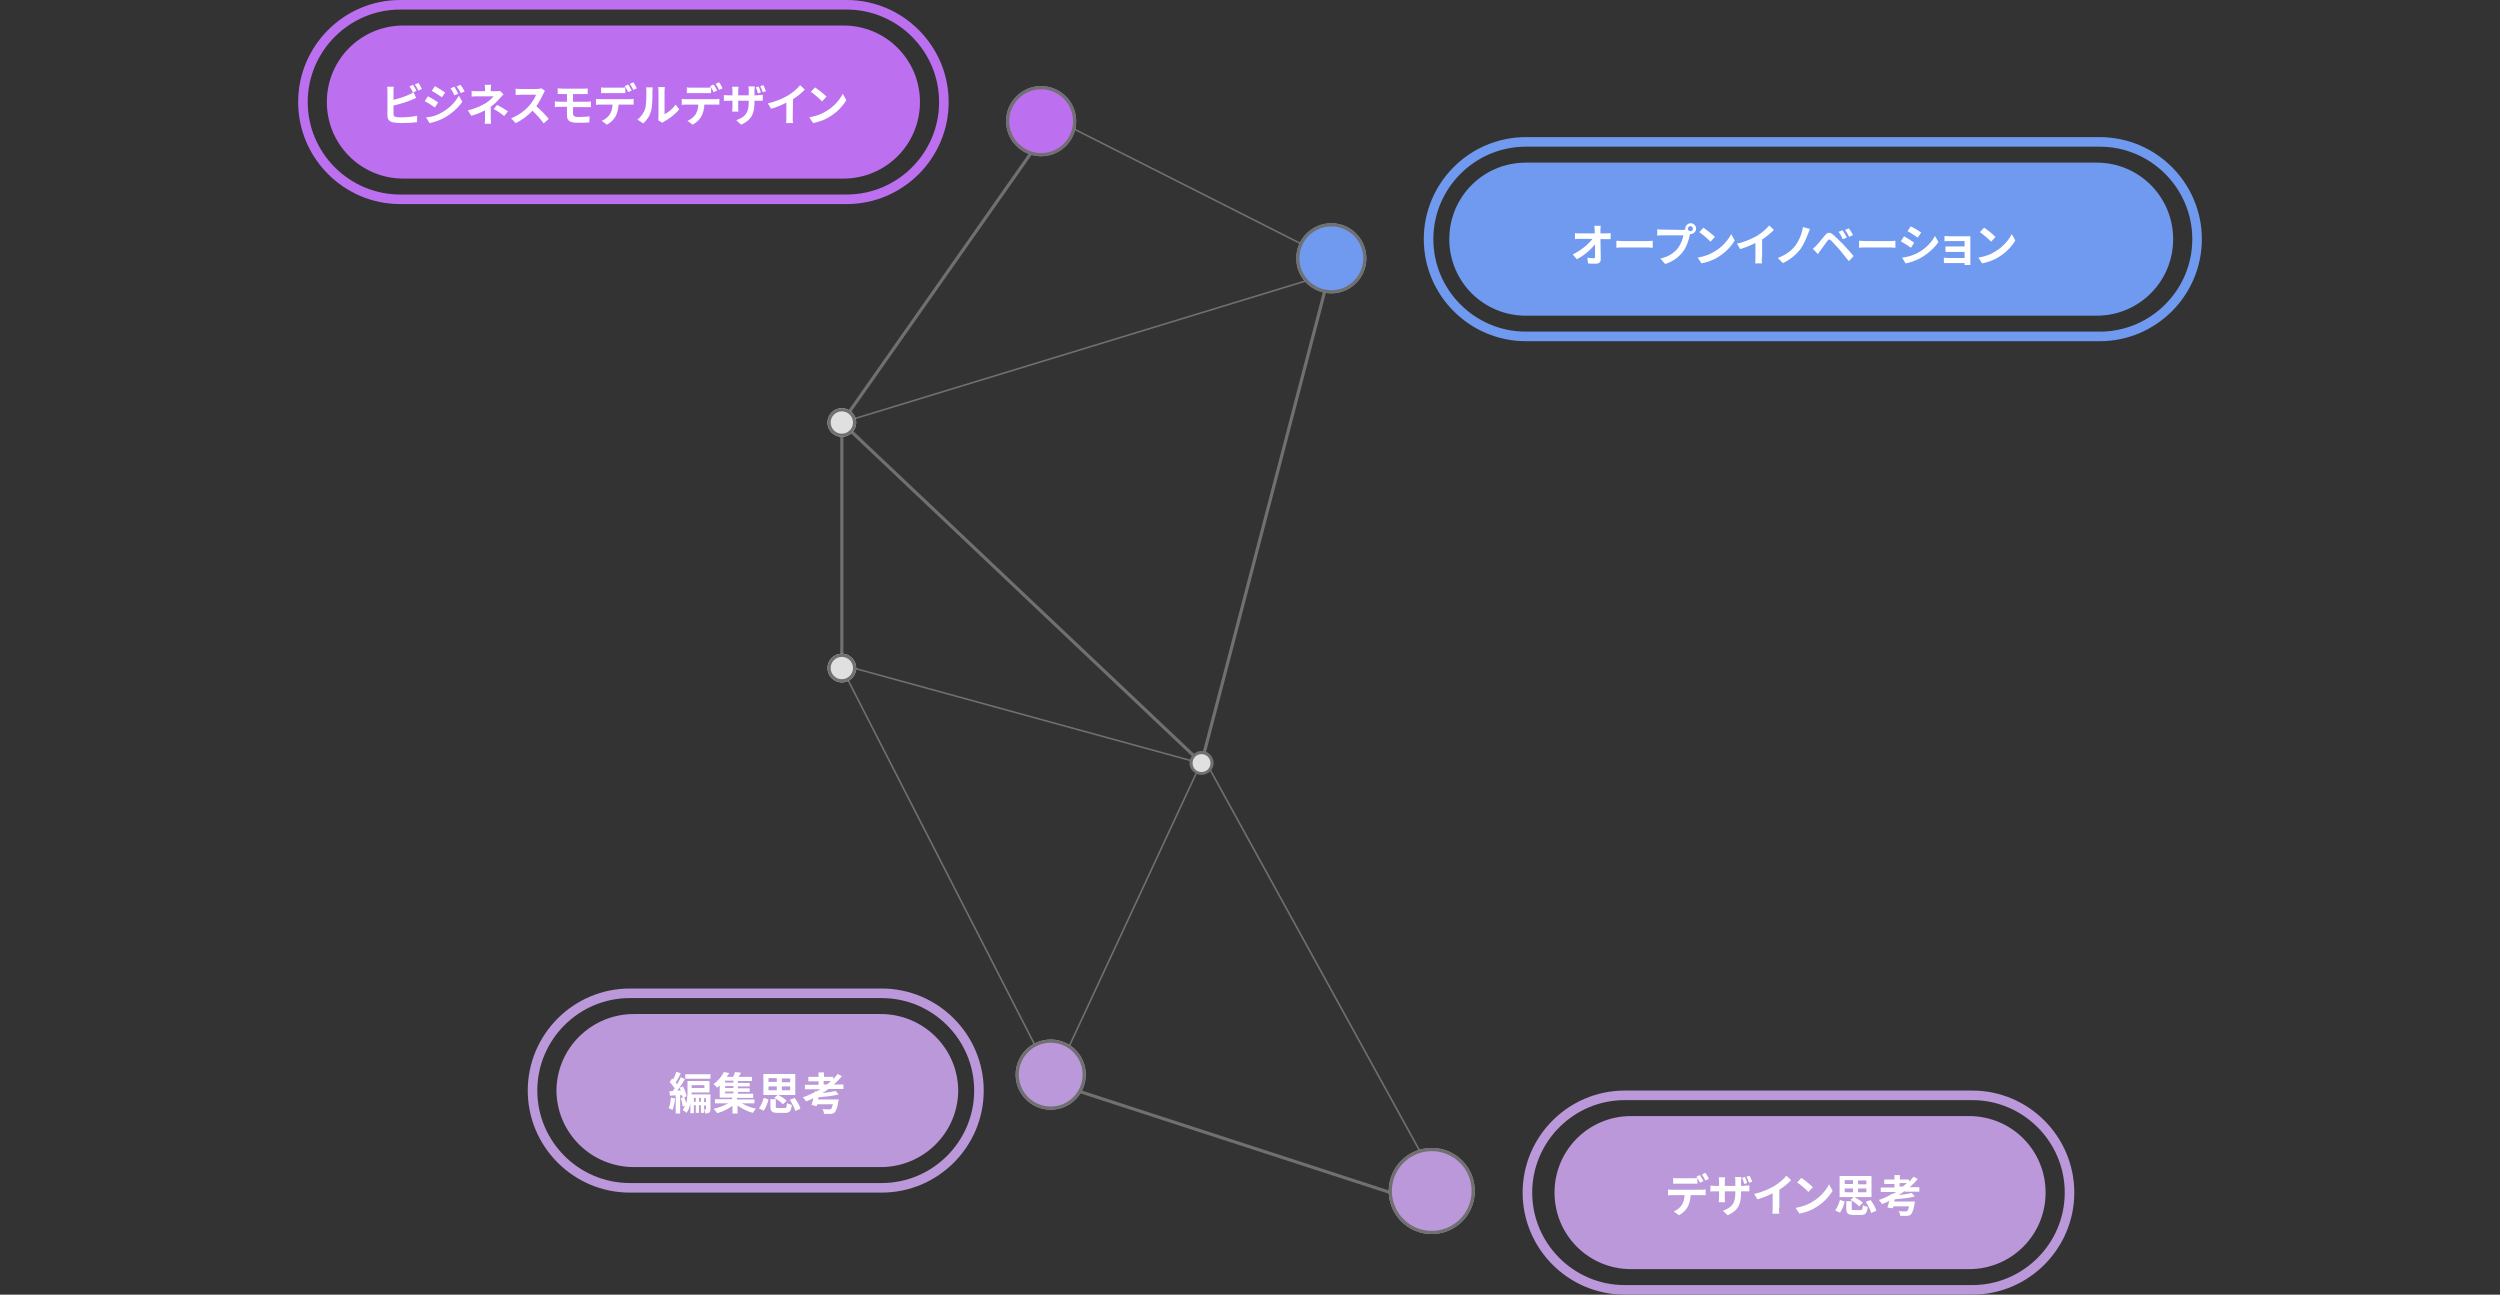 <?xml version="1.0" encoding="utf-8"?>
<!-- Generator: Adobe Illustrator 24.2.3, SVG Export Plug-In . SVG Version: 6.00 Build 0)  -->
<svg version="1.1" id="レイヤー_1" xmlns="http://www.w3.org/2000/svg" xmlns:xlink="http://www.w3.org/1999/xlink" x="0px"
	 y="0px" width="784px" height="406px" viewBox="0 0 784 406" style="enable-background:new 0 0 784 406;" xml:space="preserve">
<rect x="0" y="0" width="784" height="406" fill="#333333" stroke="none"/>
<style type="text/css">
	.st0{fill:none;stroke:#707070;}
	.st1{fill:none;stroke:#707070;stroke-width:0.5;}
	.st2{fill:#E0E0E0;}
	.st3{fill:#707070;}
	.st4{fill:#BC70EF;}
	.st5{fill:#709AEF;}
	.st6{fill:#BB98D9;}
	.st7{enable-background:new    ;}
	.st8{fill:#FFFFFF;}
	.st9{fill:none;}
	.st10{fill:none;stroke:#BC70EF;stroke-width:3;}
	.st11{fill:none;stroke:#709AEF;stroke-width:3;}
	.st12{fill:none;stroke:#BB98D9;stroke-width:3;}
</style>
<g id="グループ_3116" transform="translate(-1057 -439)">
	<path id="パス_21" class="st0" d="M1445.7,545"/>
	<line id="線_12" class="st1" x1="1434" y1="677.5" x2="1387" y2="778.5"/>
	<line id="線_36" class="st1" x1="1475" y1="524.5" x2="1321" y2="571.5"/>
	<line id="線_35" class="st1" x1="1321" y1="647.5" x2="1434" y2="678.5"/>
	<line id="線_33" class="st1" x1="1384" y1="474.5" x2="1475" y2="520.5"/>
	<line id="線_31" class="st1" x1="1513" y1="819.5" x2="1436" y2="679.5"/>
	<line id="線_21" class="st1" x1="1385" y1="773.5" x2="1321" y2="648.5"/>
	<line id="線_17" class="st0" x1="1434" y1="677.5" x2="1475" y2="520.5"/>
	<line id="線_34" class="st0" x1="1434" y1="678.5" x2="1321" y2="571.5"/>
	<line id="線_18" class="st0" x1="1321" y1="571.5" x2="1321" y2="647.5"/>
	<line id="線_23" class="st0" x1="1387" y1="778.5" x2="1513" y2="819.5"/>
	<line id="線_19" class="st0" x1="1321" y1="571.5" x2="1387" y2="477.5"/>
	<g id="パス_28" transform="translate(1336.5 674.5)">
		<path class="st2" d="M97.3,7C95.5,7,94,5.5,94,3.8s1.5-3.3,3.3-3.3c1.8,0,3.2,1.5,3.2,3.3S99,7,97.3,7z"/>
		<path class="st3" d="M97.3,1c-1.6,0-2.8,1.2-2.8,2.8s1.2,2.8,2.8,2.8c1.6,0,2.8-1.2,2.8-2.8S98.8,1,97.3,1 M97.3,0
			c2.1,0,3.8,1.7,3.8,3.8s-1.8,3.7-3.8,3.7s-3.8-1.7-3.8-3.7S95.2,0,97.3,0z"/>
	</g>
	<g id="楕円形_11" transform="translate(1279 466)">
		<circle class="st4" cx="104.5" cy="11" r="11"/>
		<circle class="st0" cx="104.5" cy="11" r="10.5"/>
	</g>
	<g id="楕円形_19" transform="translate(1370 509)">
		<circle class="st5" cx="104.5" cy="11" r="11"/>
		<circle class="st0" cx="104.5" cy="11" r="10.5"/>
	</g>
	<g id="楕円形_18" transform="translate(1282 765)">
		<circle class="st6" cx="104.5" cy="11" r="11"/>
		<circle class="st0" cx="104.5" cy="11" r="10.5"/>
	</g>
	<g id="楕円形_21" transform="translate(1399 799)">
		<circle class="st6" cx="107" cy="13.5" r="13.5"/>
		<circle class="st0" cx="107" cy="13.5" r="13"/>
	</g>
	<g id="楕円形_14" transform="translate(1223 567)">
		<circle class="st2" cx="98" cy="4.5" r="4.5"/>
		<circle class="st0" cx="98" cy="4.5" r="4"/>
	</g>
	<g id="楕円形_23" transform="translate(1223 644)">
		<circle class="st2" cx="98" cy="4.5" r="4.5"/>
		<circle class="st0" cx="98" cy="4.5" r="4"/>
	</g>
	<g id="ビジネスモデルデザイン" transform="translate(1057 439)">
		<path id="長方形_229" class="st4" d="M126.5,8h138c13.3,0,24,10.7,24,24l0,0c0,13.3-10.7,24-24,24h-138c-13.3,0-24-10.7-24-24
			l0,0C102.5,18.7,113.2,8,126.5,8z"/>
		<g class="st7">
			<path class="st8" d="M123.4,35.8c0,0.6,0.3,0.8,0.9,0.9c0.4,0.1,1,0.1,1.6,0.1c1.5,0,3.7-0.2,4.9-0.5v2c-1.3,0.2-3.4,0.3-5,0.3
				c-0.9,0-1.8-0.1-2.4-0.2c-1.2-0.2-1.9-0.9-1.9-2.1v-7.6c0-0.3,0-1-0.1-1.5h2.1c-0.1,0.4-0.1,1.1-0.1,1.5v2.6
				c1.7-0.4,3.6-1,4.8-1.6c0.5-0.2,1-0.4,1.5-0.8l0.8,1.8c-0.5,0.2-1.2,0.5-1.6,0.7c-1.4,0.6-3.7,1.3-5.5,1.7
				C123.4,33.1,123.4,35.8,123.4,35.8z M129.5,29c-0.3-0.6-0.7-1.4-1.1-1.9l1.1-0.5c0.4,0.5,0.9,1.4,1.1,1.9L129.5,29z M131.2,26
				c0.4,0.5,0.9,1.4,1.1,1.9l-1.1,0.5c-0.3-0.6-0.7-1.4-1.1-1.9L131.2,26z"/>
			<path class="st8" d="M137.4,32.1l-1,1.6c-0.8-0.6-2.3-1.5-3.2-2l1-1.5C135.2,30.7,136.7,31.6,137.4,32.1z M138.5,35.3
				c2.4-1.3,4.3-3.3,5.4-5.3l1.1,1.9c-1.3,1.9-3.3,3.7-5.6,5c-1.4,0.8-3.4,1.5-4.7,1.7l-1.1-1.8C135.4,36.7,137,36.2,138.5,35.3z
				 M139.6,29l-1,1.5c-0.8-0.5-2.2-1.5-3.2-2l1-1.5C137.3,27.5,138.8,28.5,139.6,29z M143.7,29.4l-1.2,0.5c-0.4-0.9-0.7-1.5-1.2-2.2
				l1.2-0.5C142.9,27.8,143.4,28.8,143.7,29.4z M145.7,28.7l-1.2,0.5c-0.4-0.9-0.8-1.4-1.3-2.1l1.2-0.5
				C144.8,27.1,145.4,28,145.7,28.7z"/>
			<path class="st8" d="M157.9,29.6c-0.4,0.4-0.8,0.8-1.1,1.2c-0.7,0.8-1.8,1.9-2.9,2.7c0,1.1,0,2.6,0,3.5c0,0.6,0.1,1.4,0.1,1.8h-2
				c0.1-0.4,0.1-1.2,0.1-1.8v-2.4c-1.3,0.7-2.8,1.3-4.3,1.7l-1.1-1.7c2.7-0.6,4.5-1.6,5.7-2.3c1.1-0.7,1.9-1.5,2.4-2.1h-5.1
				c-0.5,0-1.4,0-1.8,0.1v-1.8c0.5,0.1,1.3,0.1,1.8,0.1h2.4v-0.7c0-0.4,0-0.9-0.1-1.3h2c0,0.3-0.1,0.9-0.1,1.3v0.7h1.7
				c0.4,0,0.8,0,1.2-0.1L157.9,29.6z M155.9,32.9c1.3,0.7,2,1.1,3.4,2l-1.2,1.5c-1.2-1-2.1-1.6-3.3-2.2L155.9,32.9z"/>
			<path class="st8" d="M170.9,28.5c-0.1,0.2-0.4,0.6-0.5,0.9c-0.5,1.1-1.3,2.6-2.2,3.9c1.4,1.2,3.1,3,3.9,4l-1.6,1.4
				c-0.9-1.3-2.2-2.7-3.5-4c-1.5,1.6-3.3,3-5.3,3.9l-1.4-1.5c2.3-0.9,4.4-2.5,5.7-4c0.9-1.1,1.8-2.4,2.1-3.4h-4.7
				c-0.6,0-1.4,0.1-1.7,0.1v-2c0.4,0.1,1.2,0.1,1.7,0.1h4.9c0.6,0,1.2-0.1,1.5-0.2L170.9,28.5z"/>
			<path class="st8" d="M179.7,35.6c0,0.8,0.5,1.1,1.6,1.1c1.3,0,2.5-0.1,3.6-0.2l-0.1,1.9c-0.9,0.1-2.5,0.1-3.8,0.1
				c-2.6,0-3.2-0.9-3.2-2.3v-2.7h-2.3c-0.4,0-1.1,0-1.5,0.1v-1.8c0.4,0,1.1,0.1,1.5,0.1h2.3v-2.4h-1.5c-0.5,0-1,0-1.4,0v-1.8
				c0.4,0,0.9,0.1,1.4,0.1h6.7c0.5,0,0.9,0,1.3-0.1v1.8c-0.4,0-0.8,0-1.3,0h-3.3v2.4h4.2c0.3,0,1,0,1.4-0.1v1.8c-0.4,0-1,0-1.3,0
				h-4.3C179.7,33.6,179.7,35.6,179.7,35.6z"/>
			<path class="st8" d="M197.4,31.1c0.3,0,0.9,0,1.3-0.1v1.8c-0.4,0-0.9,0-1.3,0H194c-0.1,1.4-0.4,2.6-0.9,3.6s-1.6,2.1-2.8,2.7
				l-1.6-1.2c1-0.4,2-1.2,2.5-2c0.6-0.9,0.8-1.9,0.9-3.1h-3.9c-0.4,0-1,0-1.3,0.1V31c0.4,0.1,0.9,0.1,1.3,0.1H197.4z M190,29.2
				c-0.5,0-1.1,0-1.5,0v-1.8c0.4,0.1,1,0.1,1.5,0.1h4.6c0.5,0,1,0,1.5-0.1v1.8c-0.5,0-1,0-1.5,0H190z M197,28.9
				c-0.3-0.6-0.7-1.4-1.1-1.9l1.1-0.5c0.4,0.5,0.8,1.4,1.1,1.9L197,28.9z M198.6,28.2c-0.3-0.6-0.7-1.4-1.1-1.9l1.1-0.5
				c0.4,0.5,0.9,1.4,1.1,1.9L198.6,28.2z"/>
			<path class="st8" d="M199.9,37.5c1.2-0.9,2-2.2,2.4-3.3c0.4-1.2,0.4-3.9,0.4-5.5c0-0.6,0-0.9-0.1-1.3h2.1c0,0.1-0.1,0.7-0.1,1.3
				c0,1.7,0,4.6-0.4,6c-0.4,1.6-1.3,3-2.5,4L199.9,37.5z M206.4,37.7c0.1-0.3,0.1-0.7,0.1-1v-8.2c0-0.6-0.1-1.2-0.1-1.2h2.1
				c0,0-0.1,0.6-0.1,1.2v7.3c1.1-0.5,2.5-1.6,3.5-3l1.1,1.5c-1.2,1.5-3.2,3-4.7,3.8c-0.3,0.2-0.4,0.3-0.6,0.4L206.4,37.7z"/>
			<path class="st8" d="M224.3,31.1c0.3,0,0.9,0,1.3-0.1v1.8c-0.4,0-0.9,0-1.3,0h-3.4c-0.1,1.4-0.4,2.6-0.9,3.6s-1.6,2.1-2.8,2.7
				l-1.6-1.2c1-0.4,2-1.2,2.5-2c0.6-0.9,0.8-1.9,0.9-3.1h-3.9c-0.4,0-1,0-1.3,0.1V31c0.4,0.1,0.9,0.1,1.3,0.1H224.3z M216.9,29.2
				c-0.5,0-1.1,0-1.5,0v-1.8c0.4,0.1,1,0.1,1.5,0.1h4.6c0.5,0,1,0,1.5-0.1v1.8c-0.5,0-1,0-1.5,0H216.9z M223.8,28.9
				c-0.3-0.6-0.7-1.4-1.1-1.9l1.1-0.5c0.4,0.5,0.8,1.4,1.1,1.9L223.8,28.9z M225.5,28.2c-0.3-0.6-0.7-1.4-1.1-1.9l1.1-0.5
				c0.4,0.5,0.9,1.4,1.1,1.9L225.5,28.2z"/>
			<path class="st8" d="M237.7,29.8c0.7,0,1.2,0,1.5-0.1v1.9c-0.3,0-0.8,0-1.5,0h-1.1V32c0,3.5-0.8,5.6-4.2,7.1l-1.5-1.4
				c2.7-1,3.9-2.2,3.9-5.6v-0.5h-3.3v1.9c0,0.6,0,1.2,0.1,1.5h-2c0-0.3,0.1-0.8,0.1-1.5v-1.9h-1.2c-0.7,0-1.2,0-1.5,0.1v-1.9
				c0.3,0,0.8,0.1,1.5,0.1h1.2v-1.4c0-0.5-0.1-1-0.1-1.3h2c0,0.3-0.1,0.7-0.1,1.3v1.4h3.3v-1.5c0-0.6,0-1-0.1-1.3h2
				c0,0.3-0.1,0.7-0.1,1.3v1.5h1.1V29.8z M237.7,29.3c-0.2-0.6-0.4-1.4-0.7-1.9l0.9-0.3c0.3,0.6,0.6,1.4,0.7,1.9L237.7,29.3z
				 M239.2,28.9c-0.2-0.6-0.5-1.4-0.8-1.9l1-0.3c0.3,0.6,0.6,1.4,0.8,1.9L239.2,28.9z"/>
			<path class="st8" d="M248.6,36.8c0,0.6,0,1.5,0.1,1.8h-2.2c0.1-0.3,0.1-1.2,0.1-1.8v-4.6c-1.4,0.7-3.2,1.5-4.8,1.9l-1-1.7
				c2.5-0.5,4.8-1.6,6.4-2.5c1.4-0.9,2.9-2.1,3.7-3.2l1.5,1.4c-1.1,1.1-2.3,2.1-3.7,3L248.6,36.8L248.6,36.8z"/>
			<path class="st8" d="M259.2,34.8c2.4-1.4,4.2-3.6,5.1-5.4l1.1,2c-1.1,1.9-2.9,3.8-5.2,5.2c-1.4,0.9-3.2,1.6-5.2,2l-1.2-1.8
				C256,36.4,257.8,35.7,259.2,34.8z M259.2,30.3l-1.4,1.5c-0.7-0.8-2.5-2.3-3.5-3l1.3-1.4C256.5,28,258.4,29.5,259.2,30.3z"/>
		</g>
		<g id="長方形_231">
			<path class="st9" d="M125.5,0h140c17.7,0,32,14.3,32,32l0,0c0,17.7-14.3,32-32,32h-140c-17.7,0-32-14.3-32-32l0,0
				C93.5,14.3,107.8,0,125.5,0z"/>
			<path class="st10" d="M125.5,1.5h140C282.3,1.5,296,15.2,296,32l0,0c0,16.8-13.7,30.5-30.5,30.5h-140C108.7,62.5,95,48.8,95,32
				l0,0C95,15.2,108.7,1.5,125.5,1.5z"/>
		</g>
	</g>
	<g id="オープンイノベーション" transform="translate(1410 482)">
		<path id="長方形_27" class="st5" d="M125.5,8h179c13.3,0,24,10.7,24,24l0,0c0,13.3-10.7,24-24,24h-179c-13.3,0-24-10.7-24-24
			l0,0C101.5,18.7,112.2,8,125.5,8z"/>
		<g class="st7">
			<path class="st8" d="M150.6,30.2c0.5,0,1.1-0.1,1.5-0.1V32c-0.4,0-1,0-1.4,0h-1.8c0,2,0.1,4.4,0.1,6.3c0,0.9-0.5,1.4-1.6,1.4
				c-0.9,0-1.6,0-2.4-0.1l-0.2-1.8c0.6,0.1,1.4,0.2,1.9,0.2c0.4,0,0.5-0.2,0.5-0.6c0-0.9,0-2.3,0-3.8c-1.2,1.6-3.5,3.6-5.7,4.7
				l-1.3-1.5c2.7-1.3,5-3.3,6.2-4.9h-3.9c-0.5,0-1.1,0-1.6,0.1v-1.9c0.4,0.1,1.1,0.1,1.6,0.1h4.6c0-0.4,0-0.7,0-1
				c0-0.4-0.1-0.9-0.1-1.4h2c-0.1,0.4-0.1,1-0.1,1.4v1C148.9,30.2,150.6,30.2,150.6,30.2z"/>
			<path class="st8" d="M153.9,32.5c0.5,0,1.5,0.1,2.3,0.1h7.5c0.6,0,1.3-0.1,1.6-0.1v2.2c-0.3,0-1.1-0.1-1.6-0.1h-7.5
				c-0.8,0-1.7,0-2.3,0.1C153.9,34.7,153.9,32.5,153.9,32.5z"/>
			<path class="st8" d="M174.7,29.1c0.2,0,0.5,0,0.8-0.1c0-0.1,0-0.2,0-0.3c0-0.9,0.8-1.7,1.7-1.7c0.9,0,1.7,0.8,1.7,1.7
				c0,0.9-0.8,1.7-1.7,1.7c-0.1,0-0.1,0-0.2,0l-0.1,0.4c-0.3,1.4-0.9,3.5-2.1,5.1c-1.3,1.7-3.1,3.1-5.6,3.9l-1.5-1.7
				c2.8-0.7,4.4-1.9,5.5-3.3c0.9-1.2,1.5-2.7,1.7-4h-6.5c-0.6,0-1.3,0-1.7,0.1v-2c0.4,0.1,1.2,0.1,1.7,0.1L174.7,29.1L174.7,29.1z
				 M177.9,28.7c0-0.4-0.4-0.8-0.8-0.8c-0.4,0-0.8,0.4-0.8,0.8s0.4,0.8,0.8,0.8C177.6,29.5,177.9,29.2,177.9,28.7z"/>
			<path class="st8" d="M184.8,35.8c2.4-1.4,4.2-3.6,5.1-5.4l1.1,2c-1.1,1.9-2.9,3.8-5.2,5.2c-1.4,0.9-3.2,1.6-5.2,2l-1.2-1.8
				C181.6,37.4,183.4,36.7,184.8,35.8z M184.8,31.3l-1.4,1.5c-0.7-0.8-2.5-2.3-3.5-3l1.3-1.4C182.1,29,184,30.5,184.8,31.3z"/>
			<path class="st8" d="M199.5,37.8c0,0.6,0,1.5,0.1,1.8h-2.2c0.1-0.3,0.1-1.2,0.1-1.8v-4.6c-1.4,0.7-3.2,1.5-4.8,1.9l-1-1.7
				c2.5-0.5,4.8-1.6,6.4-2.5c1.4-0.9,2.9-2.1,3.7-3.2l1.5,1.4c-1.1,1.1-2.3,2.1-3.7,3v5.7H199.5z"/>
			<path class="st8" d="M214,30.3c-0.6,1.6-1.5,3.7-2.6,5.1c-1.2,1.5-3.2,3.2-5.3,4.1l-1.6-1.6c2.2-0.8,4.1-2.1,5.3-3.6
				c1.3-1.6,2.3-4,2.6-6.1l2.2,0.6C214.4,29.3,214.2,29.9,214,30.3z"/>
			<path class="st8" d="M216.6,34c0.6-0.6,1.7-2,2.7-3.2c0.8-1,1.6-1.1,2.7-0.1c0.9,0.8,2,1.9,2.9,2.8c0.9,1,2.4,2.6,3.4,3.8
				l-1.5,1.6c-0.9-1.1-2.2-2.7-3-3.7c-0.9-1-2.1-2.3-2.6-2.8c-0.5-0.4-0.7-0.4-1.1,0.1c-0.5,0.7-1.6,2.1-2.1,2.9
				c-0.3,0.4-0.7,0.9-0.9,1.3l-1.6-1.7C215.9,34.7,216.2,34.4,216.6,34z M226.2,31.5l-1.3,0.5c-0.4-0.9-0.8-1.6-1.3-2.3l1.2-0.5
				C225.3,29.9,225.9,30.9,226.2,31.5z M228.1,30.7l-1.2,0.6c-0.4-0.9-0.8-1.5-1.3-2.2l1.2-0.5C227.2,29.1,227.8,30.1,228.1,30.7z"
				/>
			<path class="st8" d="M230,32.5c0.5,0,1.5,0.1,2.3,0.1h7.5c0.6,0,1.3-0.1,1.6-0.1v2.2c-0.3,0-1.1-0.1-1.6-0.1h-7.5
				c-0.8,0-1.7,0-2.3,0.1V32.5z"/>
			<path class="st8" d="M247.3,33.1l-1,1.6c-0.8-0.5-2.2-1.5-3.2-2l1-1.6C245,31.6,246.6,32.6,247.3,33.1z M248.4,36.3
				c2.4-1.3,4.3-3.2,5.4-5.3l1.1,1.9c-1.3,1.9-3.3,3.7-5.6,5c-1.4,0.8-3.4,1.5-4.7,1.7l-1.1-1.8C245.2,37.6,246.9,37.1,248.4,36.3z
				 M249.5,29.9l-1.1,1.6c-0.8-0.5-2.2-1.5-3.2-2l1-1.5C247.2,28.4,248.7,29.4,249.5,29.9z"/>
			<path class="st8" d="M264.9,39.1c0,0.2,0,0.7,0,1h-1.8c0-0.1,0-0.4,0-0.6h-5.3c-0.4,0-1,0-1.2,0v-1.7c0.2,0,0.7,0.1,1.2,0.1h5.3
				V36h-4.5c-0.5,0-1.2,0-1.5,0v-1.7c0.4,0,1,0,1.5,0h4.5v-1.7h-4.6c-0.5,0-1.4,0-1.7,0.1V31c0.4,0,1.2,0.1,1.7,0.1h5.3
				c0.3,0,0.9,0,1.1,0c0,0.2,0,0.6,0,0.9V39.1z"/>
			<path class="st8" d="M272.8,35.8c2.4-1.4,4.2-3.6,5.1-5.4l1.1,2c-1.1,1.9-2.9,3.8-5.2,5.2c-1.4,0.9-3.2,1.6-5.2,2l-1.2-1.8
				C269.7,37.4,271.5,36.7,272.8,35.8z M272.8,31.3l-1.4,1.5c-0.7-0.8-2.5-2.3-3.5-3l1.3-1.4C270.2,29,272,30.5,272.8,31.3z"/>
		</g>
		<g id="長方形_228">
			<path class="st9" d="M125.5,0h180c17.7,0,32,14.3,32,32l0,0c0,17.7-14.3,32-32,32h-180c-17.7,0-32-14.3-32-32l0,0
				C93.5,14.3,107.8,0,125.5,0z"/>
			<path class="st11" d="M125.5,1.5h180C322.3,1.5,336,15.2,336,32l0,0c0,16.8-13.7,30.5-30.5,30.5h-180C108.7,62.5,95,48.8,95,32
				l0,0C95,15.2,108.7,1.5,125.5,1.5z"/>
		</g>
	</g>
	<g id="編集思考" transform="translate(1129 749)">
		<path id="パス_5190" class="st6" d="M127,8h77c13.4-0.1,24.4,10.6,24.5,24c-0.1,13.4-11.1,24.1-24.5,24h-77
			c-13.4,0.1-24.4-10.6-24.5-24C102.6,18.6,113.6,7.9,127,8z"/>
		<g class="st7">
			<path class="st8" d="M139.7,34.5c-0.1,1.3-0.4,2.7-0.8,3.6c-0.3-0.2-0.8-0.4-1.2-0.6c0.4-0.8,0.6-2.1,0.7-3.3L139.7,34.5z
				 M141.3,33.4v5.8h-1.4v-5.7l-1.8,0.1l-0.2-1.4c0.3,0,0.7,0,1.1-0.1c0.2-0.3,0.4-0.5,0.6-0.8c-0.4-0.6-1.1-1.4-1.6-2l0.8-1.1
				c0.1,0.1,0.2,0.2,0.3,0.3c0.4-0.8,0.8-1.7,1-2.4l1.4,0.5c-0.5,1-1.1,2.1-1.6,2.9c0.2,0.2,0.3,0.4,0.4,0.6
				c0.5-0.8,0.9-1.6,1.2-2.3l1.3,0.6c-0.5,0.9-1.1,1.8-1.7,2.7l1.1-0.4c0.5,1,1,2.2,1.1,3.1l-1.2,0.5c0-0.2-0.1-0.5-0.2-0.8
				L141.3,33.4z M141.5,32c-0.1-0.3-0.3-0.7-0.4-1c-0.3,0.4-0.5,0.7-0.7,1H141.5z M150.8,37.8c0,0.5-0.1,0.9-0.4,1.1
				c-0.3,0.2-0.7,0.3-1.2,0.3c-0.1-0.4-0.2-0.9-0.4-1.3V39h-1v-2.4h-0.6V39h-1v-2.4h-0.6v2.5h-1.1V36c-0.2,1.1-0.6,2.2-1.2,3
				c-0.3-0.3-0.9-0.7-1.2-0.9c0.3-0.4,0.5-0.9,0.7-1.3l-0.7,0.2c-0.1-0.7-0.3-1.8-0.6-2.6l1.1-0.3c0.2,0.5,0.4,1.2,0.6,1.8
				c0.4-1.4,0.4-3,0.4-4.2V29h6.9v3.6h-5.6c0,0.2,0,0.4,0,0.6h5.9C150.8,33.2,150.8,37.8,150.8,37.8z M150.8,26.9v1.4h-7.9v-1.4
				H150.8z M144.9,30.3v0.9h4v-0.9H144.9z M146.2,35.5v-1.2h-0.6v1.2H146.2z M147.8,35.5v-1.2h-0.6v1.2H147.8z M148.8,34.4v1.2h0.6
				v-1.2H148.8z M148.8,37.9c0.2,0,0.4,0,0.5,0c0.1,0,0.1,0,0.1-0.1v-1.1h-0.6V37.9z"/>
			<path class="st8" d="M160.6,36c1.3,0.7,2.9,1.4,4.5,1.7c-0.4,0.3-0.8,0.9-1,1.3c-1.6-0.4-3.4-1.3-4.8-2.3v2.5h-1.6v-2.4
				c-1.4,1-3.2,1.9-4.8,2.3c-0.3-0.4-0.7-1-1.1-1.4c1.6-0.3,3.3-1,4.6-1.7h-4.2v-1.3h5.4v-0.5h-3.9v-3.8c-0.3,0.2-0.5,0.5-0.8,0.7
				c-0.3-0.4-0.8-0.9-1.2-1.1c1.6-1.1,2.7-2.6,3.3-3.8l1.7,0.3c-0.2,0.4-0.5,0.8-0.8,1.2h2c0.3-0.5,0.5-1.1,0.6-1.5l1.9,0.2
				c-0.2,0.4-0.5,0.9-0.8,1.3h4.2V29h-4.4v0.6h3.7v1.1h-3.7v0.6h3.7v1.1h-3.7V33h4.8v1.3h-5.1v0.5h5.5V36H160.6z M158,28.9h-2.6v0.6
				h2.6V28.9z M158,30.6h-2.6v0.6h2.6V30.6z M155.4,32.9h2.6v-0.6h-2.6V32.9z"/>
			<path class="st8" d="M166,37.6c0.6-0.8,1.2-2.1,1.5-3.3l1.5,0.5c-0.3,1.2-0.8,2.6-1.5,3.5L166,37.6z M171.8,33.4h-4.4v-6.6h10
				v6.6h-5.3c0.9,0.5,2,1.2,2.6,1.8l-1.2,1.1c-0.5-0.6-1.7-1.5-2.7-2L171.8,33.4z M169,29.3h2.6v-1.2H169V29.3z M169,31.9h2.6v-1.2
				H169V31.9z M174,37.5c0.6,0,0.7-0.2,0.8-1.6c0.3,0.3,1.1,0.5,1.5,0.6c-0.2,2-0.7,2.5-2.1,2.5h-2.3c-1.8,0-2.3-0.5-2.3-2v-2.3h1.7
				V37c0,0.4,0.1,0.5,0.8,0.5H174z M175.8,28.2h-2.6v1.2h2.6V28.2z M175.8,30.7h-2.6v1.2h2.6V30.7z M177.2,34.3
				c0.8,1.1,1.6,2.4,1.8,3.4l-1.6,0.7c-0.2-0.9-1-2.4-1.7-3.5L177.2,34.3z"/>
			<path class="st8" d="M187.8,31.5c-0.6,0.5-1.2,0.9-1.9,1.3c1.6-0.2,3.1-0.4,4.1-0.7l1,1.1c-1.7,0.5-4.1,0.7-6.3,0.9l-0.2,0.7h6.5
				c0,0,0,0.5-0.1,0.7c-0.3,1.9-0.7,2.8-1.1,3.3c-0.4,0.4-0.8,0.5-1.3,0.5s-1.3,0-2.1,0c0-0.5-0.2-1.1-0.5-1.5
				c0.8,0.1,1.7,0.1,2.1,0.1c0.3,0,0.4,0,0.6-0.1c0.2-0.2,0.4-0.7,0.6-1.5h-4.9l-0.2,0.6l-1.6-0.4c0.2-0.6,0.4-1.3,0.6-2.1
				c-0.8,0.4-1.5,0.7-2.3,1c-0.2-0.3-0.7-1-1-1.3c1.3-0.4,2.5-1,3.7-1.6l0.1-0.3l0.4,0.1c0.4-0.2,0.9-0.5,1.3-0.7h-4.9v-1.4h4.3
				v-1.1h-3.2v-1.4h3.2v-1.4h1.7v1.4h2.9v0.7c0.5-0.5,1-1.1,1.4-1.6l1.3,0.7c-0.7,0.9-1.6,1.8-2.5,2.6h3v1.4
				C192.5,31.5,187.8,31.5,187.8,31.5z M187.3,30.1c0.5-0.4,0.9-0.7,1.3-1.1h-2.3v1.1H187.3z"/>
		</g>
		<g id="長方形_255">
			<path class="st9" d="M125.5,0h79c17.7,0,32,14.3,32,32l0,0c0,17.7-14.3,32-32,32h-79c-17.7,0-32-14.3-32-32l0,0
				C93.5,14.3,107.8,0,125.5,0z"/>
			<path class="st12" d="M125.5,1.5h79C221.3,1.5,235,15.2,235,32l0,0c0,16.8-13.7,30.5-30.5,30.5h-79C108.7,62.5,95,48.8,95,32l0,0
				C95,15.2,108.7,1.5,125.5,1.5z"/>
		</g>
	</g>
	<g id="デザイン思考" transform="translate(1441 781)">
		<path id="長方形_235" class="st6" d="M127.5,8h106c13.3,0,24,10.7,24,24l0,0c0,13.3-10.7,24-24,24h-106c-13.3,0-24-10.7-24-24
			l0,0C103.5,18.7,114.2,8,127.5,8z"/>
		<g class="st7">
			<path class="st8" d="M149.6,31.1c0.3,0,0.9,0,1.3-0.1v1.8c-0.3,0-0.9,0-1.3,0h-3.4c-0.1,1.4-0.4,2.6-0.9,3.6s-1.6,2.1-2.8,2.7
				l-1.6-1.2c1-0.4,2-1.2,2.5-2c0.6-0.9,0.8-1.9,0.9-3.1h-3.9c-0.4,0-1,0-1.3,0.1V31c0.4,0.1,0.9,0.1,1.3,0.1H149.6z M142.2,29.2
				c-0.5,0-1.1,0-1.5,0v-1.8c0.4,0.1,1,0.1,1.5,0.1h4.6c0.5,0,1,0,1.5-0.1v1.8c-0.5,0-1,0-1.5,0H142.2z M149.1,28.9
				c-0.3-0.6-0.7-1.4-1.1-1.9l1.1-0.5c0.3,0.5,0.8,1.4,1.1,1.9L149.1,28.9z M150.8,28.2c-0.3-0.6-0.7-1.4-1.1-1.9l1.1-0.5
				c0.4,0.5,0.9,1.4,1.1,1.9L150.8,28.2z"/>
			<path class="st8" d="M163.1,29.8c0.7,0,1.2,0,1.5-0.1v1.9c-0.3,0-0.8,0-1.5,0H162V32c0,3.5-0.8,5.6-4.2,7.1l-1.5-1.4
				c2.7-1,3.9-2.2,3.9-5.6v-0.5h-3.3v1.9c0,0.6,0,1.2,0.1,1.5h-2c0-0.3,0.1-0.8,0.1-1.5v-1.9h-1.2c-0.7,0-1.2,0-1.5,0.1v-1.9
				c0.3,0,0.8,0.1,1.5,0.1h1.2v-1.4c0-0.5-0.1-1-0.1-1.3h2c0,0.3-0.1,0.7-0.1,1.3v1.4h3.3v-1.5c0-0.6,0-1-0.1-1.3h2
				c0,0.3-0.1,0.7-0.1,1.3v1.5h1.1V29.8z M163,29.3c-0.2-0.6-0.4-1.4-0.7-1.9l0.9-0.3c0.3,0.6,0.6,1.4,0.7,1.9L163,29.3z
				 M164.5,28.9c-0.2-0.6-0.5-1.4-0.8-1.9l1-0.3c0.3,0.6,0.6,1.4,0.8,1.9L164.5,28.9z"/>
			<path class="st8" d="M173.9,36.8c0,0.6,0,1.5,0.1,1.8h-2.2c0.1-0.3,0.1-1.2,0.1-1.8v-4.6c-1.4,0.7-3.2,1.5-4.8,1.9l-1-1.7
				c2.5-0.5,4.8-1.6,6.4-2.5c1.4-0.9,2.9-2.1,3.7-3.2l1.5,1.4c-1.1,1.1-2.3,2.1-3.7,3v5.7H173.9z"/>
			<path class="st8" d="M184.5,34.8c2.4-1.4,4.2-3.6,5.1-5.4l1.1,2c-1.1,1.9-2.9,3.8-5.2,5.2c-1.4,0.9-3.2,1.6-5.2,2l-1.2-1.8
				C181.3,36.4,183.2,35.7,184.5,34.8z M184.5,30.3l-1.4,1.5c-0.7-0.8-2.5-2.3-3.5-3l1.3-1.4C181.9,28,183.7,29.5,184.5,30.3z"/>
			<path class="st8" d="M191.5,37.6c0.6-0.8,1.2-2.1,1.5-3.3l1.5,0.5c-0.3,1.2-0.8,2.6-1.5,3.5L191.5,37.6z M197.3,33.4h-4.4v-6.6
				h10v6.6h-5.3c0.9,0.5,2,1.2,2.6,1.8l-1.2,1.1c-0.5-0.6-1.7-1.5-2.7-2L197.3,33.4z M194.5,29.3h2.6v-1.2h-2.6V29.3z M194.5,31.9
				h2.6v-1.2h-2.6V31.9z M199.4,37.5c0.6,0,0.7-0.2,0.8-1.6c0.3,0.3,1.1,0.5,1.5,0.6c-0.2,2-0.7,2.5-2.1,2.5h-2.3
				c-1.8,0-2.3-0.5-2.3-2v-2.3h1.7V37c0,0.4,0.1,0.5,0.8,0.5H199.4z M201.3,28.2h-2.6v1.2h2.6V28.2z M201.3,30.7h-2.6v1.2h2.6V30.7z
				 M202.6,34.3c0.8,1.1,1.6,2.4,1.8,3.4l-1.6,0.7c-0.2-0.9-1-2.4-1.7-3.5L202.6,34.3z"/>
			<path class="st8" d="M213.3,31.5c-0.6,0.5-1.2,0.9-1.9,1.3c1.6-0.2,3.1-0.4,4.1-0.7l1,1.1c-1.7,0.5-4.1,0.7-6.3,0.9l-0.2,0.7h6.5
				c0,0,0,0.5-0.1,0.7c-0.3,1.9-0.7,2.8-1.1,3.3c-0.4,0.4-0.8,0.5-1.3,0.5s-1.3,0-2.1,0c0-0.5-0.2-1.1-0.5-1.5
				c0.8,0.1,1.7,0.1,2.1,0.1c0.3,0,0.4,0,0.6-0.1c0.2-0.2,0.4-0.7,0.6-1.5h-4.9l-0.2,0.6l-1.7-0.2c0.2-0.6,0.4-1.3,0.6-2.1
				c-0.8,0.4-1.5,0.7-2.3,1c-0.2-0.3-0.7-1-1-1.3c1.3-0.4,2.5-1,3.7-1.6l0.1-0.3l0.4,0.1c0.4-0.2,0.9-0.5,1.3-0.7h-4.9v-1.4h4.3
				v-1.1h-3.2v-1.4h3.2v-1.4h1.7v1.4h2.9v0.7c0.5-0.5,1-1.1,1.4-1.6l1.3,0.7c-0.7,0.9-1.6,1.8-2.5,2.6h3v1.4h-4.6V31.5z M212.7,30.1
				c0.5-0.4,0.9-0.7,1.3-1.1h-2.3v1.1H212.7z"/>
		</g>
		<g id="長方形_246">
			<path class="st9" d="M125.5,0h109c17.7,0,32,14.3,32,32l0,0c0,17.7-14.3,32-32,32h-109c-17.7,0-32-14.3-32-32l0,0
				C93.5,14.3,107.8,0,125.5,0z"/>
			<path class="st12" d="M125.5,1.5h109C251.3,1.5,265,15.2,265,32l0,0c0,16.8-13.7,30.5-30.5,30.5h-109C108.7,62.5,95,48.8,95,32
				l0,0C95,15.2,108.7,1.5,125.5,1.5z"/>
		</g>
	</g>
</g>
</svg>
